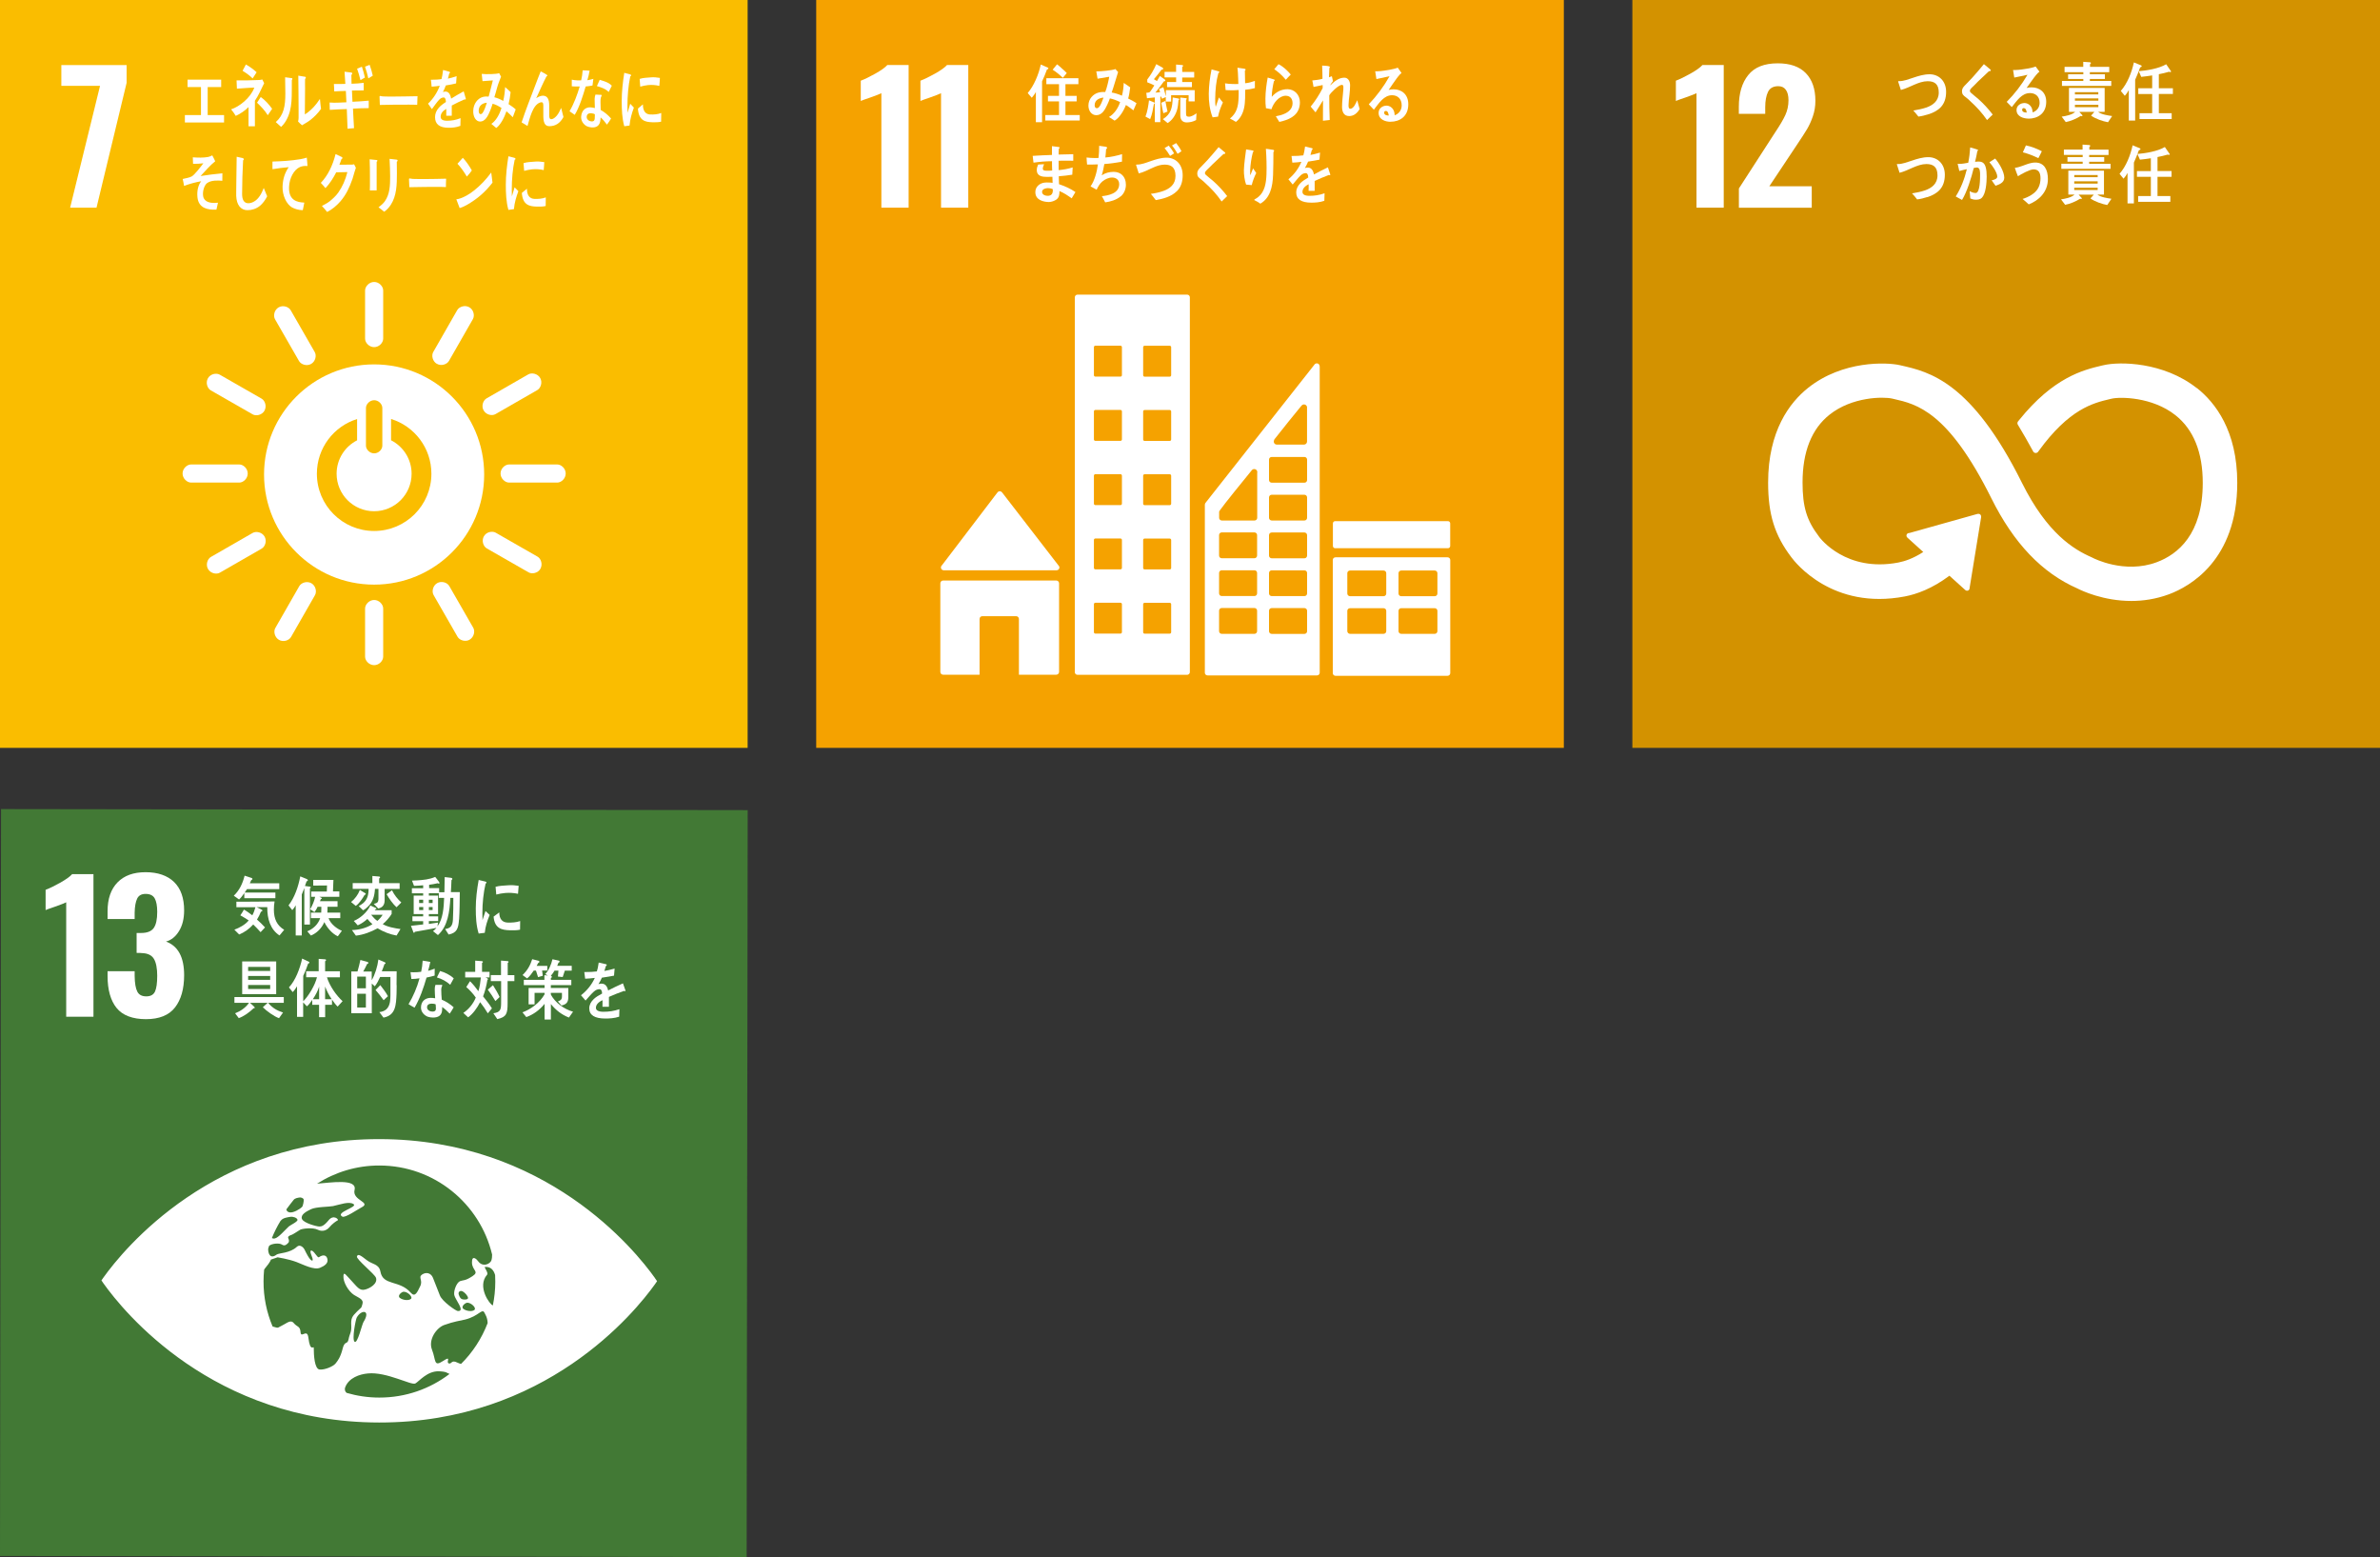 <?xml version="1.0" encoding="UTF-8"?>
<svg id="_レイヤー_2" data-name="レイヤー 2" xmlns="http://www.w3.org/2000/svg" viewBox="0 0 411.29 268.98">
  <rect x="0" y="0" width="411.29" height="268.98" fill="#333333" stroke="none"/>
  <defs>
    <style>
      .cls-1 {
        fill: #fff;
      }

      .cls-2 {
        fill: #f5a200;
      }

      .cls-3 {
        fill: #427935;
      }

      .cls-4 {
        fill: #d39200;
      }

      .cls-5 {
        fill: #fabd00;
      }
    </style>
  </defs>
  <g id="_画像" data-name="画像">
    <g>
      <g>
        <rect class="cls-5" width="129.2" height="129.2"/>
        <path class="cls-1" d="m17.29,14.83h-6.69v-3.59h11.28v3.07l-5.2,21.56h-4.56l5.17-21.05Z"/>
        <g>
          <path class="cls-1" d="m64.65,62.95c-10.51,0-19.02,8.52-19.02,19.02s8.52,19.03,19.02,19.03,19.02-8.51,19.02-19.03-8.52-19.02-19.02-19.02m-1.41,7.52c0-.63.64-1.33,1.42-1.33s1.41.7,1.41,1.33v6.53c0,.63-.63,1.32-1.41,1.32s-1.42-.69-1.42-1.32v-6.53Zm1.41,21.26c-5.46,0-9.89-4.43-9.89-9.89,0-4.44,2.92-8.2,6.95-9.45v3.68c-2.1,1.07-3.54,3.25-3.54,5.77,0,3.58,2.9,6.48,6.48,6.48s6.48-2.9,6.48-6.48c0-2.53-1.45-4.71-3.55-5.78v-3.68c4.04,1.25,6.97,5.01,6.97,9.46,0,5.46-4.43,9.89-9.9,9.89"/>
          <path class="cls-1" d="m42.81,81.8c0-.86-.76-1.56-1.46-1.56h-8.33c-.7,0-1.47.7-1.47,1.56s.77,1.57,1.47,1.57h8.33c.7,0,1.46-.7,1.46-1.57"/>
          <path class="cls-1" d="m97.76,81.8c0-.86-.76-1.56-1.46-1.56h-8.33c-.7,0-1.47.7-1.47,1.56s.77,1.57,1.47,1.57h8.33c.7,0,1.46-.7,1.46-1.57"/>
          <path class="cls-1" d="m64.66,114.91c.86,0,1.56-.76,1.56-1.46v-8.33c0-.7-.7-1.47-1.56-1.47s-1.57.77-1.57,1.47v8.33c0,.7.7,1.46,1.57,1.46"/>
          <path class="cls-1" d="m93.39,98.25c.43-.75.11-1.73-.49-2.08l-7.23-4.14c-.61-.35-1.63-.13-2.05.62-.43.75-.11,1.74.5,2.09l7.23,4.14c.61.35,1.62.12,2.05-.63"/>
          <path class="cls-1" d="m48.21,110.54c.75.43,1.73.11,2.08-.49l4.14-7.23c.35-.61.13-1.63-.62-2.06-.75-.43-1.74-.11-2.09.5l-4.14,7.23c-.35.6-.12,1.62.63,2.05"/>
          <path class="cls-1" d="m81.16,110.5c.75-.43.97-1.44.63-2.04l-4.15-7.22c-.35-.61-1.34-.93-2.09-.5-.75.43-.97,1.45-.62,2.06l4.15,7.22c.35.6,1.34.92,2.09.49"/>
          <path class="cls-1" d="m35.96,98.31c.43.75,1.44.97,2.04.62l7.22-4.15c.61-.35.93-1.34.5-2.09-.43-.75-1.45-.97-2.06-.62l-7.22,4.15c-.6.35-.92,1.34-.49,2.09"/>
          <path class="cls-1" d="m64.66,59.97c.86,0,1.56-.76,1.56-1.46v-8.33c0-.7-.7-1.47-1.56-1.47s-1.57.77-1.57,1.47v8.33c0,.7.7,1.46,1.57,1.46"/>
          <path class="cls-1" d="m45.7,70.95c.43-.75.11-1.73-.49-2.08l-7.23-4.14c-.61-.35-1.63-.13-2.05.62-.43.75-.11,1.74.5,2.09l7.23,4.14c.6.35,1.62.12,2.05-.63"/>
          <path class="cls-1" d="m75.5,62.85c.75.43,1.73.11,2.08-.49l4.14-7.23c.35-.61.13-1.63-.62-2.05-.75-.43-1.74-.11-2.09.5l-4.14,7.23c-.35.61-.12,1.62.63,2.05"/>
          <path class="cls-1" d="m53.77,62.87c.75-.43.97-1.44.62-2.05l-4.15-7.22c-.35-.61-1.34-.93-2.09-.5-.75.43-.97,1.45-.62,2.06l4.15,7.22c.35.6,1.34.92,2.09.49"/>
          <path class="cls-1" d="m83.59,70.92c.43.75,1.44.97,2.04.62l7.22-4.15c.61-.35.93-1.34.5-2.09-.43-.75-1.45-.97-2.06-.62l-7.22,4.15c-.6.35-.92,1.34-.49,2.09"/>
        </g>
        <g>
          <path class="cls-1" d="m31.95,21.16v-1.28h2.78v-4.84h-2.32v-1.28h5.81v1.28h-2.33v4.84h2.83v1.28h-6.77Z"/>
          <path class="cls-1" d="m44.05,17.43v1.34c0,1.02,0,2.04,0,3.05h-1.1c0-1.11,0-2.21,0-3.32-.58.6-1.51,1.22-2.21,1.52-.24-.41-.52-.78-.8-1.13,1.38-.44,3.34-1.94,4.01-3.75-1,.01-2,.12-3.01.18-.02-.48-.04-.95-.06-1.43,1.29,0,2.59,0,3.88-.07.19,0,.37-.04.57-.09l.32.64c-.52,1.05-.98,2.13-1.61,3.05Zm-.39-3.88c-.54-.53-1.13-.94-1.74-1.32.19-.37.38-.72.57-1.09.64.35,1.26.81,1.86,1.34-.22.37-.45.72-.69,1.07Zm2.61,6.35c-.53-.86-1.19-1.52-1.85-2.16l.64-.98c.7.48,1.42,1.27,1.97,2.04l-.76,1.11Z"/>
          <path class="cls-1" d="m50.43,13.82c-.05,2.56.23,4.94-1.02,7.06-.24.41-.53.77-.84,1.04-.28-.25-.7-.64-.91-.83,1.37-1.21,1.65-2.75,1.65-4.93,0-.92-.02-1.89-.04-2.81l1.16.15c.05.01.1.04.1.13,0,.07-.05.15-.1.19Zm3.23,6.89c-.46.36-.97.63-1.46.93-.24-.21-.48-.4-.69-.65.05-.2.09-.4.09-.61v-1.53c0-1.91-.03-3.87-.05-5.78l1.21.2c.05.01.09.06.09.15,0,.1-.08.18-.13.21-.02.53,0,1.06,0,1.59,0,1.5-.02,3.05-.04,4.55.69-.41,1.47-1.14,2.01-1.85.18-.22.35-.49.52-.73.02-.02.04-.06.06-.06.04,0,.04.12.04.15.04.52.1,1.02.17,1.53-.54.75-1.16,1.38-1.82,1.9Z"/>
          <path class="cls-1" d="m61,18.77c.06,1.13.1,2.24.18,3.37-.37.04-.75.05-1.12.1-.04-1.14-.1-2.27-.13-3.4-.99.03-1.96.07-2.94.14,0-.42-.02-.84-.03-1.27.22.02.45.02.67.03.75.02,1.49-.05,2.23-.07-.03-.66-.05-1.3-.09-1.96-.67,0-1.33.05-2.01.08,0-.42-.04-.86-.06-1.28.65.02,1.32,0,1.98-.02-.04-.7-.09-1.4-.14-2.1l1.19.14c.07.01.15.07.14.18,0,.1-.07.19-.15.22,0,.52.03,1.02.03,1.54.71-.02,1.41-.07,2.1-.16,0,.45,0,.88,0,1.31-.68,0-1.36,0-2.03.02.03.64.05,1.29.09,1.94.93-.04,1.88-.1,2.81-.19,0,.44,0,.87,0,1.29-.91-.01-1.82.05-2.73.09Zm1.29-4.93c-.15-.68-.36-1.32-.58-1.97l.83-.35c.21.6.37,1.24.52,1.88l-.77.44Zm1.36-.3c-.16-.69-.34-1.38-.57-2.02l.8-.32c.22.63.4,1.21.54,1.87l-.76.47Z"/>
          <path class="cls-1" d="m72.1,18.11c-.53-.03-.95-.03-1.38-.03-.49-.01-3.89,0-5.08.05-.02-.46-.04-1.04-.05-1.38-.01-.17.06-.18.12-.17.16.05.46.07.54.08.57.03,1.17.02,1.83.02,1.35,0,2.56-.04,4.07-.06-.03.45-.04,1.03-.05,1.49Z"/>
          <path class="cls-1" d="m80.42,17.22s-.08-.02-.12-.06c-.58.24-1.7.77-2.23,1.07v1.76h-.95c0-.17,0-.34,0-.54v-.64c-.65.37-.97.83-.97,1.36,0,.46.37.69,1.1.69.79,0,1.52-.12,2.34-.45l-.03,1.33c-.71.29-1.49.33-2.02.33-1.58,0-2.36-.61-2.36-1.83,0-.59.22-1.14.66-1.64.27-.31.68-.64,1.22-.98-.02-.52-.15-.78-.38-.78-.3,0-.57.14-.83.43-.16.18-.37.42-.62.77-.3.4-.48.67-.59.81-.15-.21-.37-.51-.67-.94.9-.86,1.57-1.89,2.03-3.09-.42.07-.9.11-1.41.15-.03-.43-.08-.83-.13-1.19.75,0,1.37-.03,1.84-.12.09-.33.18-.85.27-1.57l1.09.3c.06.02.1.07.1.14,0,.07-.04.13-.13.17-.04.2-.11.49-.22.88.37-.06.92-.23,1.5-.42l-.09,1.25c-.44.12-1.04.23-1.78.35-.11.34-.3.76-.5,1.14.19-.07.35-.08.46-.08.49,0,.81.4.96,1.22.64-.41,1.38-.83,2.17-1.26l.37,1.28c0,.09-.03.14-.1.14Z"/>
          <path class="cls-1" d="m88.61,20.25c-.36-.36-.72-.73-1.09-1.03-.35,1.06-1.03,2.38-1.77,2.89l-.84-.71c.79-.53,1.4-1.59,1.75-2.75-.49-.32-.99-.59-1.53-.73-.13.4-.26.81-.42,1.19-.38.95-.89,1.91-1.76,1.89-.72-.02-1.2-.84-1.17-1.84.03-1.28.8-2.16,1.63-2.4.35-.1.7-.1,1.04-.08.2-.8.52-1.93.72-2.79l-1.79.13-.13-1.25h.09c.6.07,2.41.06,2.93-.13.09.21.21.41.32.6-.27.7-.49,1.2-.69,1.92-.16.55-.29,1.1-.47,1.64.54.14,1.04.34,1.53.64.19-.76.29-1.59.33-2.4.32.29.64.56.95.87-.08.71-.18,1.41-.35,2.08.41.27.84.55,1.23.91-.16.44-.33.9-.5,1.34Zm-5.88-1.11c0,.3.08.57.31.57.15,0,.26-.06.36-.21.28-.35.58-1.26.73-1.75-.6.04-1.38.37-1.41,1.38Z"/>
          <path class="cls-1" d="m94.95,21.8c-1.15,0-1.06-1.35-1.06-2.41v-1.05c0-.31,0-.68-.31-.68-.08,0-.15.02-.23.04-1.29.43-1.78,2.66-2.19,4.06-.34-.21-.68-.42-1.02-.62.35-1.09.75-2.16,1.15-3.23.45-1.2.9-2.4,1.37-3.59.26-.66.5-1.34.78-1.99.32.16.79.4,1.08.61.03.02.06.06.06.11,0,.09-.08.15-.15.15-.58,1.12-1.09,2.3-1.62,3.45-.05.11-.1.21-.15.31.35-.22.75-.42,1.15-.43.84,0,1.1.71,1.1,1.67,0,.58,0,1.14,0,1.71,0,.29.04.68.33.68.38,0,.69-.29.97-.6.35-.41.51-.83.76-1.35.14.53.28,1.05.4,1.58-.58,1.07-1.38,1.57-2.4,1.58Z"/>
          <path class="cls-1" d="m102.41,14.77c-.42.08-.78.14-1.2.17-.45,1.52-1.04,3.5-1.89,4.9-.3-.19-.6-.4-.9-.62.77-1.29,1.34-2.88,1.76-4.28-.42.02-.95,0-1.37-.03,0-.38,0-.76,0-1.15.15.04.3.06.45.08.38.05.78.07,1.17.05.15-.64.21-1.11.26-1.74.46,0,.87.04,1.2.06-.05.38-.25,1.21-.39,1.65.35-.04.7-.15,1.04-.24-.05.38-.1.76-.15,1.15Zm2.48,6.76c-.34-.44-.69-.9-1.1-1.25,0,.13-.01.25-.02.37-.09,1.15-.78,1.42-1.56,1.36-.28-.02-.55-.09-.82-.21-.51-.27-1.02-.89-.96-1.67.09-1.13.84-1.65,1.66-1.58.24.02.48.06.71.12.01-.53-.06-1.05-.04-1.57.01-.27.05-.51.14-.76.26.01.52.02.78.04.05,0,.31-.03.3.1,0,.02,0,.04-.01.04-.11.2-.18.44-.19.68-.03.6.03,1.21.03,1.8.61.33,1.31.9,1.79,1.48-.23.37-.46.73-.72,1.06Zm-2.1-1.79c-.18-.12-.4-.15-.61-.17-.33-.03-.75.05-.79.58-.04.52.45.79.79.82.32.03.56-.04.6-.52.02-.24.02-.47.02-.71Zm2.4-3.85c-.59-.59-1.32-.8-2.04-1.02l.49-1.08c.72.24,1.5.4,2.09,1.02l-.54,1.08Z"/>
          <path class="cls-1" d="m44.92,35.56c-.64.52-1.41.75-2.16.75-1.15,0-1.88-.9-1.94-2.48-.01-.21,0-.42,0-.63,0-.6,0-1.2.02-1.81.03-1.43.04-2.88.06-4.31.25.05.51.1.77.17.1.02.22.03.32.08.06.03.14.08.14.18,0,.09-.06.16-.12.19-.1,1.93-.17,3.89-.17,5.82,0,.99.33,1.59,1.08,1.59.35,0,.71-.12,1.03-.32.75-.43,1.27-1.37,1.63-2.32l.59,1.44c-.29.61-.79,1.28-1.25,1.65Z"/>
          <path class="cls-1" d="m53.02,28.69s-.07-.01-.1-.02c-.36-.01-.74.03-1.1.19-1.03.46-1.81,1.9-1.87,3.46-.08,2.3,1.39,2.63,2.64,2.68-.08.43-.16.87-.26,1.3-.05,0-.11,0-.17,0-.55-.02-1.19-.19-1.7-.47-.95-.54-1.68-2.08-1.63-3.6.05-1.34.39-2.36,1.06-3.35-.93.08-1.87.19-2.8.35,0-.44-.02-.88,0-1.32,1.61-.05,3.21-.14,4.81-.41.38-.07.75-.15,1.12-.27.02.17.12,1.27.11,1.36,0,.09-.06.11-.11.11Z"/>
          <path class="cls-1" d="m61.31,29.56c-.13.44-.25.9-.39,1.33-.55,1.56-1.12,2.76-2.08,3.88-.69.79-1.47,1.43-2.31,1.85-.29-.36-.59-.72-.9-1.05.46-.24.92-.47,1.35-.8.52-.43,1.04-.89,1.47-1.49.72-1.02,1.24-2.18,1.58-3.55l-1.93.04c-.51,1.01-1.14,1.98-1.86,2.73-.26-.31-.52-.63-.8-.91,1.2-1.23,2.06-3.01,2.55-4.97l1.09.51c.05.02.1.09.1.17,0,.11-.1.16-.16.16-.12.33-.23.68-.37.99.7,0,1.39-.01,2.09-.01.14,0,.3-.01.45-.06.1.21.22.39.31.61-.06.19-.13.39-.19.58Z"/>
          <path class="cls-1" d="m65.09,27.95v.47c0,1.48,0,2.98,0,4.47h-1.18c0-.28.02-.56.02-.82v-1.64c0-.98-.01-1.95-.05-2.91l1.25.13s.09.04.09.1c0,.1-.08.17-.14.21Zm3.48.01c0,.67.02,1.34.02,2.01,0,1.95-.04,3.84-1.06,5.42-.32.48-.69.89-1.15,1.19-.3-.25-.64-.55-.97-.76.37-.28.81-.64,1.1-1.06.86-1.23.91-2.7.91-4.27,0-1.02-.05-2.04-.1-3.05l1.24.14c.07.01.15.06.15.15s-.07.18-.13.22Z"/>
          <path class="cls-1" d="m77.06,32.32c-.53-.03-.94-.03-1.37-.03-.49,0-3.78,0-4.95.05-.02-.44-.05-1.01-.06-1.34,0-.17.07-.18.12-.17.16.04.45.07.54.08.57.03,1.67.02,2.31.02,1.34,0,1.95-.03,3.45-.06-.03.44-.04,1.01-.04,1.45Z"/>
          <path class="cls-1" d="m80.86,35.3c-.46.27-.93.5-1.43.64-.05-.14-.56-1.48-.56-1.48,0-.05.04-.05.06-.05.11,0,.24-.02.35-.06.9-.24,1.78-.77,2.59-1.4,1.09-.85,2.12-1.92,3.02-3.15.07.58.15,1.17.22,1.75-1.26,1.65-2.69,2.84-4.26,3.75Zm-.19-4.8c-.49-.82-1.01-1.57-1.62-2.21.32-.33.62-.69.93-1.03.58.62,1.1,1.36,1.56,2.18-.26.4-.56.74-.87,1.07Z"/>
          <path class="cls-1" d="m88.8,36.13c-.31.04-.62.08-.94.13-.39-1.38-.45-2.89-.45-4.36,0-1.64.19-3.29.45-4.9l.75.19c.11.04.26.05.37.11.05.02.1.06.1.15s-.08.15-.14.15c-.35,1.61-.5,3.42-.5,5.09,0,.42.02.82.02,1.24.16-.52.3-1.05.47-1.57.22.22.43.45.65.67-.38,1.03-.66,1.95-.77,3.11Zm5.5-.54c-.48.12-1.1.11-1.58.1-1.24-.04-2.39-.27-2.54-2.36.29-.24.58-.5.88-.73,0,1.19.5,1.73,1.31,1.76.64.02,1.34-.02,1.95-.26,0,.5-.01,1-.02,1.51Zm-.32-6.2c-.67-.16-1.33-.2-2.01-.14-.47.04-.93.15-1.39.27-.04-.41-.06-.93-.11-1.34.65-.2,1.3-.2,1.96-.26.55-.05,1.09,0,1.63.09-.03.46-.05.92-.1,1.38Z"/>
          <path class="cls-1" d="m108.8,21.69c-.3.04-.61.08-.92.12-.38-1.38-.44-2.88-.44-4.34,0-1.64.19-3.29.44-4.89l.73.19c.11.04.25.05.36.11.05.02.09.06.09.15s-.08.15-.14.15c-.34,1.6-.49,3.41-.49,5.07,0,.42.02.82.02,1.24.15-.52.3-1.05.46-1.57.21.22.42.45.63.67-.37,1.03-.64,1.95-.75,3.1Zm5.45-.67c-.47.12-1.07.11-1.54.1-1.2-.04-2.33-.26-2.47-2.36.28-.24.57-.5.86-.73,0,1.19.49,1.72,1.27,1.75.62.02,1.3-.02,1.9-.26,0,.5-.01,1-.02,1.5Zm-.31-6.18c-.65-.16-1.29-.2-1.95-.14-.45.04-.9.15-1.35.27-.04-.41-.06-.93-.1-1.34.63-.2,1.27-.2,1.91-.26.53-.05,1.06,0,1.59.09-.03.45-.05.92-.1,1.38Z"/>
          <path class="cls-1" d="m35.82,31.6c-.51.38-.86,1.43-.71,2.31.18,1.04,1.34,1.16,1.96,1.15.19,0,.4-.02.6-.04-.09.41-.19.8-.27,1.2h-.18c-1.19.03-2.91-.17-3.1-2.15-.12-1.22.19-2.18.65-2.76-1,.18-1.99.44-2.96.81-.06-.4-.15-.8-.24-1.2.51-.14,1.07-.18,1.56-.44.5-.27,1.6-1.72,2.01-2.27-.6.07-1.2.11-1.78.09,0-.37-.01-.75-.04-1.12.88.06,1.81.1,2.69-.07.24-.05.45-.16.67-.27.18.33.36.68.51,1.02-.87.69-1.74,1.7-2.53,2.55,1.25-.2,2.51-.35,3.77-.47,0,.43,0,.86-.01,1.29-.74-.07-1.93-.11-2.59.38Z"/>
        </g>
      </g>
      <g>
        <rect class="cls-2" x="141.05" width="129.2" height="129.2"/>
        <g>
          <path class="cls-1" d="m152.31,16.1c-.22.12-.87.38-1.95.76-.85.28-1.39.48-1.61.58v-3.5c.69-.26,1.53-.67,2.51-1.22.98-.55,1.68-1.04,2.08-1.49h3.68v24.64h-4.71v-19.77Z"/>
          <path class="cls-1" d="m162.62,16.1c-.22.12-.87.38-1.95.76-.85.28-1.39.48-1.61.58v-3.5c.69-.26,1.53-.67,2.51-1.22.98-.55,1.68-1.04,2.08-1.49h3.68v24.64h-4.71v-19.77Z"/>
        </g>
        <g>
          <g>
            <path class="cls-1" d="m163.08,98.52h19.52c.26,0,.48-.22.48-.48,0-.12-.05-.23-.13-.32l-.03-.03-9.71-12.57-.09-.1c-.09-.1-.21-.16-.35-.16-.12,0-.23.05-.31.12l-.06.07-.09.1-9.48,12.44-.15.18c-.05.08-.08.17-.08.27,0,.26.21.48.48.48Z"/>
            <path class="cls-1" d="m182.54,100.29h-19.56c-.26,0-.48.21-.48.48v15.31c0,.26.21.48.48.48h6.3v-9.63c0-.27.21-.48.48-.48h5.84c.26,0,.48.21.48.48v9.63h6.46c.26,0,.48-.22.48-.48v-15.31c0-.26-.21-.48-.48-.48Z"/>
          </g>
          <path class="cls-1" d="m250.15,96.28h-19.36c-.26,0-.47.2-.47.46v19.55c0,.25.21.46.47.46h19.36c.26,0,.47-.21.47-.46v-19.55c0-.26-.21-.46-.47-.46m-10.59,12.76c0,.26-.21.46-.47.46h-5.78c-.26,0-.48-.21-.48-.46v-3.51c0-.26.21-.46.48-.46h5.78c.26,0,.47.2.47.46v3.51Zm0-6.5c0,.26-.21.46-.47.46h-5.78c-.26,0-.48-.21-.48-.46v-3.52c0-.25.21-.46.48-.46h5.78c.26,0,.47.21.47.46v3.52Zm8.84,6.5c0,.26-.21.46-.47.46h-5.78c-.26,0-.47-.21-.47-.46v-3.51c0-.26.21-.46.47-.46h5.78c.26,0,.47.2.47.46v3.51Zm0-6.5c0,.26-.21.46-.47.46h-5.78c-.26,0-.47-.21-.47-.46v-3.52c0-.25.21-.46.47-.46h5.78c.26,0,.47.21.47.46v3.52Z"/>
          <path class="cls-1" d="m205.15,50.9h-18.95c-.25,0-.46.21-.46.46v64.76c0,.26.21.46.46.46h18.95c.25,0,.47-.21.47-.46V51.36c0-.26-.21-.46-.47-.46m-11.27,58.31c0,.14-.11.25-.25.25h-4.34c-.14,0-.25-.11-.25-.25v-4.83c0-.14.11-.25.25-.25h4.34c.14,0,.25.11.25.25v4.83Zm0-11.1c0,.14-.11.25-.25.25h-4.34c-.14,0-.25-.11-.25-.25v-4.83c0-.14.11-.25.25-.25h4.34c.14,0,.25.11.25.25v4.83Zm0-11.1c0,.14-.11.25-.25.25h-4.34c-.14,0-.25-.11-.25-.25v-4.84c0-.14.11-.25.25-.25h4.34c.14,0,.25.11.25.25v4.84Zm0-11.1c0,.14-.11.25-.25.25h-4.34c-.14,0-.25-.11-.25-.25v-4.84c0-.14.11-.25.25-.25h4.34c.14,0,.25.11.25.25v4.84Zm0-11.1c0,.14-.11.25-.25.25h-4.34c-.14,0-.25-.11-.25-.25v-4.84c0-.14.11-.25.25-.25h4.34c.14,0,.25.11.25.25v4.84Zm8.51,44.41c0,.14-.11.25-.25.25h-4.34c-.14,0-.25-.11-.25-.25v-4.83c0-.14.11-.25.25-.25h4.34c.14,0,.25.11.25.25v4.83Zm0-11.1c0,.14-.11.25-.25.25h-4.34c-.14,0-.25-.11-.25-.25v-4.83c0-.14.11-.25.25-.25h4.34c.14,0,.25.11.25.25v4.83Zm0-11.1c0,.14-.11.25-.25.25h-4.34c-.14,0-.25-.11-.25-.25v-4.84c0-.14.11-.25.25-.25h4.34c.14,0,.25.11.25.25v4.84Zm0-11.1c0,.14-.11.25-.25.25h-4.34c-.14,0-.25-.11-.25-.25v-4.84c0-.14.11-.25.25-.25h4.34c.14,0,.25.11.25.25v4.84Zm0-11.1c0,.14-.11.25-.25.25h-4.34c-.14,0-.25-.11-.25-.25v-4.84c0-.14.11-.25.25-.25h4.34c.14,0,.25.11.25.25v4.84Z"/>
          <path class="cls-1" d="m230.73,90.03h19.49c.21,0,.39.17.39.39v3.9c0,.21-.17.39-.39.39h-19.49c-.21,0-.39-.17-.39-.39v-3.9c0-.22.18-.39.39-.39Z"/>
          <path class="cls-1" d="m228.03,63.13c-.06-.21-.25-.36-.48-.36-.1,0-.19.04-.27.09-.01,0-.02.01-.04.02l-.16.2-18.62,23.62-.09.12c-.1.09-.16.22-.16.37v29.03c0,.26.21.46.46.46h18.93c.26,0,.46-.21.46-.46v-52.9c0-.07-.02-.14-.04-.19Zm-7.84,12.83l.13-.17c1.27-1.64,3.42-4.28,4.47-5.56l.14-.16c.1-.12.25-.2.42-.2.26,0,.47.19.52.43v5.98c0,.29-.23.52-.51.53,0,0-.02,0-.02,0s-.01,0-.02,0h-4.65s-.02,0-.02,0-.01,0-.02,0c-.29-.01-.51-.24-.51-.53,0-.12.04-.23.1-.32Zm-2.95,33.08c0,.26-.21.46-.46.46h-5.65c-.26,0-.46-.21-.46-.46v-3.54c0-.26.21-.46.46-.46h5.65c.26,0,.46.21.46.46v3.54Zm0-6.53c0,.26-.21.46-.46.46h-5.65c-.26,0-.46-.21-.46-.46v-3.53c0-.26.21-.46.46-.46h5.65c.26,0,.46.2.46.46v3.53Zm0-6.53c0,.25-.21.46-.46.46h-5.65c-.26,0-.46-.21-.46-.46v-3.54c0-.26.21-.46.46-.46h5.65c.26,0,.46.21.46.46v3.54Zm.02-14.31v7.79c0,.26-.21.46-.46.46h-5.65c-.26,0-.47-.21-.47-.46v-.98c0-.06.01-.12.04-.17,0-.02.01-.03.03-.05.01-.02.03-.04.04-.06.01-.02.04-.05.05-.08.72-1.03,3.98-5.05,5.35-6.72l.14-.17c.1-.12.25-.2.42-.2.26,0,.47.19.52.43v.21Zm8.62,27.38c0,.26-.21.46-.46.46h-5.65c-.26,0-.47-.21-.47-.46v-3.54c0-.26.21-.46.47-.46h5.65c.25,0,.46.21.46.46v3.54Zm0-6.53c0,.26-.21.46-.46.46h-5.65c-.26,0-.47-.21-.47-.46v-3.53c0-.26.21-.46.47-.46h5.65c.25,0,.46.2.46.46v3.53Zm0-6.53c0,.25-.21.46-.46.46h-5.65c-.26,0-.47-.21-.47-.46v-3.54c0-.26.21-.46.47-.46h5.65c.25,0,.46.21.46.46v3.54Zm0-6.53c0,.26-.21.46-.46.46h-5.65c-.26,0-.47-.21-.47-.46v-3.53c0-.26.21-.46.47-.46h5.65c.25,0,.46.21.46.46v3.53Zm0-6.53c0,.26-.21.46-.46.46h-5.65c-.26,0-.47-.21-.47-.46v-3.53c0-.26.21-.46.47-.46h5.65c.25,0,.46.21.46.46v3.53Z"/>
        </g>
        <g>
          <path class="cls-1" d="m180.93,12c-.25.71-.54,1.38-.85,2.06v7.05h-1.07v-5.23c-.18.37-.45.71-.71,1.01l-.7-.82c1.07-1.22,1.9-3.24,2.26-4.92l1.22.53s.1.07.1.13c0,.12-.17.18-.25.19Zm-.29,8.82v-.95h2.37v-2.35h-1.91v-.96h1.91v-2.02h-2.19v-1.03h5.54v1.03h-2.24v2.02h1.94v.96h-1.94v2.35h2.47v.95h-5.96Zm3.03-7.37c-.54-.53-1.13-1.01-1.76-1.41l.76-.93c.31.23.62.51.91.78.27.23.53.47.77.73l-.68.83Z"/>
          <path class="cls-1" d="m195.86,19.06c-.42-.32-.84-.66-1.29-.92-.37.99-1.12,2.22-1.95,2.7l-.98-.63c.9-.51,1.57-1.5,1.93-2.57-.57-.29-1.17-.52-1.77-.64-.13.38-.29.75-.46,1.11-.41.89-.92,1.79-1.89,1.79-.8,0-1.36-.74-1.36-1.66,0-1.17.84-2.01,1.75-2.25.38-.1.78-.11,1.16-.1.27-.66.56-1.89.69-2.63l-2.02.34-.22-1.27h.11c.66,0,2.64-.16,3.2-.4.14.18.3.34.46.51-.2.67-.42,1.34-.62,2.02-.16.51-.31,1.02-.49,1.52.61.11,1.2.29,1.77.55.2-.71.28-1.47.31-2.21.38.26.76.5,1.12.77-.08.65-.17,1.31-.35,1.93.48.24.98.49,1.44.81-.17.41-.35.83-.54,1.24Zm-6.69-.89c0,.28.1.52.36.52.17,0,.29-.07.4-.2.3-.33.61-1.17.77-1.63-.66.06-1.53.38-1.53,1.31Z"/>
          <path class="cls-1" d="m199.4,17.99c-.15.87-.3,1.79-.64,2.59l-.81-.44c.32-.78.51-1.94.61-2.81l.92.38s.06.06.06.11c0,.09-.06.14-.13.16Zm6.01-.47v-1.07h-3.03v1.1h-.92v-.78l-.67.29c-.03-.12-.07-.25-.1-.37l-.17.03v4.38h-.95v-4.27c-.45.03-.91.08-1.36.14l-.12-.94c.15,0,.31-.02.46-.06.12-.03.16-.08.25-.19.25-.33.46-.69.68-1.03-.4-.19-.8-.39-1.22-.53v-.49c.6-.76,1.16-1.71,1.56-2.65l.99.55c.07.04.2.1.2.22,0,.19-.17.19-.28.18-.43.56-.85,1.12-1.32,1.65.17.11.36.2.53.32.17-.28.34-.58.5-.87l.86.61s.09.08.09.16c0,.15-.15.14-.24.14-.5.66-.96,1.33-1.48,1.95.27-.01.54-.02.81-.06-.07-.19-.1-.38-.18-.56l.74-.3c.16.51.29,1.04.44,1.56v-1.06h4.98v1.94h-1.03Zm-4.37,2.05c-.14-.6-.26-1.21-.36-1.82l.71-.31c.11.61.23,1.23.37,1.83l-.72.29Zm2.62-2.27c-.05.61-.1,1.23-.29,1.81-.3.91-.85,1.7-1.59,2.15l-.82-.68c1.41-.88,1.64-1.95,1.7-3.74l.99.18c.06.01.13.04.13.13,0,.07-.06.12-.11.14Zm.64-3.92v.79h1.68v.88h-4.3v-.88h1.57v-.8h-2v-.95h1.99v-1.27l1.06.09c.06,0,.15.04.15.13s-.08.15-.15.18v.88h2.07v.96h-2.08Zm2.4,7.36c-.47.27-1.09.41-1.61.41-.68,0-1.12-.38-1.12-1.23v-3.07l.97.11c.06.01.15.03.15.12,0,.08-.07.13-.13.16v2.25c0,.53.06.67.53.67.39,0,.96-.34,1.28-.6l-.07,1.19Z"/>
          <path class="cls-1" d="m210.5,20.15c-.31.05-.64.09-.95.12-.49-1.25-.68-2.72-.66-4.09.02-1.42.2-2.82.48-4.19.28.07.58.15.86.23.12.03.25.06.37.11.06.02.12.04.11.12,0,.09-.09.15-.16.17-.4,1.44-.53,2.93-.55,4.44,0,.44-.01.94.09,1.39.19-.53.38-1.08.56-1.62.21.3.44.6.68.87-.36.77-.68,1.61-.84,2.46Zm4.68-4.65c0,.48,0,.97-.01,1.45-.02.6-.06,1.2-.2,1.79-.21.93-.67,1.78-1.39,2.32-.34-.2-.68-.42-1.03-.58,1.17-.95,1.44-2.08,1.49-3.61.02-.44.02-.88.01-1.32-.57.04-1.14.07-1.71.04-.18,0-.36-.02-.54-.03-.04-.39-.06-.78-.1-1.16.4.06.82.1,1.23.11.36.01.71.02,1.07,0,0-.61-.05-1.21-.07-1.82-.02-.32-.04-.66-.09-.99.3.05.6.09.91.13.12.01.26.02.38.07.07.01.13.05.13.13,0,.07-.07.14-.13.16,0,.73.04,1.46.04,2.19.57-.03,1.14-.22,1.69-.4.01.41-.02.83,0,1.24-.54.15-1.12.24-1.67.29Z"/>
          <path class="cls-1" d="m221.66,20.92c-.19.06-.38.1-.58.14-.09-.17-.59-.95-.59-.95,0-.03.04-.04.06-.04.49-.09.94-.2,1.41-.41.69-.3,1.39-.84,1.41-1.79.01-.85-.45-1.32-1.17-1.33-1.11-.01-2.12,1.18-2.48,2.33-.31-.06-.63-.13-.95-.18-.07-.57-.1-1.12-.09-1.69.02-1.21.17-2.42.39-3.6l1.1.33c.06.01.11.06.11.13,0,.09-.09.16-.14.18-.2.88-.35,1.79-.37,2.69.76-.87,1.69-1.33,2.76-1.32,1.13.02,2.12.91,2.11,2.3-.03,2.02-1.49,2.79-2.95,3.2Zm.54-7.14c-.59-.72-1.26-1.32-1.99-1.82.25-.28.48-.58.73-.87.74.35,1.58,1.12,2.12,1.79-.3.29-.58.6-.86.9Z"/>
          <path class="cls-1" d="m233.15,20.05c-.85,0-1.23-.64-1.23-1.59s.15-1.96.22-2.95c.01-.14.01-.3.01-.44,0-.21-.03-.41-.26-.41-.55,0-1.87,1.27-2.18,1.81,0,1.41.02,2.85.08,4.26l-1.17.13c0-1.16.01-2.35.01-3.52-.42.71-.86,1.38-1.29,2.07-.29-.31-.55-.66-.84-1,.79-.96,1.48-2.04,2.07-3.19v-.53c-.53.1-1.04.24-1.58.33-.06-.38-.12-.75-.21-1.12.59-.07,1.19-.11,1.76-.29,0-.76-.03-1.53-.06-2.28.26,0,.99.05,1.21.13.07.02.12.06.12.16,0,.05-.03.11-.08.12-.03.54-.06,1.07-.07,1.61.17-.05.33-.12.5-.18.07.29.12.58.19.85-.17.21-.32.44-.48.68l.02.03c.72-.68,1.46-1.31,2.43-1.31.64,0,.99.6.99,1.3,0,.55-.05,1.11-.11,1.67-.07.59-.15,1.17-.16,1.77v.03c0,.24.02.6.29.6.59,0,.98-.95,1.21-1.48.14.51.29,1.02.42,1.53-.43.74-1.04,1.21-1.81,1.21Z"/>
          <path class="cls-1" d="m240.3,21.04c-.79,0-2.06-.33-2.06-1.54,0-.85.76-1.25,1.37-1.25.56,0,1.11.39,1.31,1.03.06.21.09.41.09.63.66-.21,1.22-.83,1.22-1.7,0-1.18-.75-1.76-1.66-1.76-1.43,0-2.26,1.37-3.15,2.5-.29-.31-.59-.62-.88-.93,1.37-1.43,2.58-3.06,3.59-4.85-.76.18-1.52.33-2.27.49l-.21-1.35c.1.01.2.01.3.01.43,0,.84-.06,1.26-.12.58-.08,1.17-.17,1.74-.32.2-.04.4-.12.6-.19.22.31.44.61.65.92-.09.08-.2.16-.28.25-.22.23-.43.52-.62.77-.46.62-.88,1.27-1.32,1.9.28-.08.58-.1.87-.1,1.32,0,2.52.83,2.52,2.58,0,2.14-1.51,3.02-3.07,3.02Zm-.81-1.87c-.18,0-.29.08-.29.31,0,.43.54.48.79.48-.05-.33-.14-.79-.49-.79Z"/>
          <path class="cls-1" d="m185.24,34.29c-.68-.49-1.38-.96-2.15-1.28,0,.6-.06,1.11-.53,1.46-.34.25-.9.43-1.3.43-.94-.01-2.37-.34-2.34-1.74.01-.97.83-1.52,1.57-1.61.25-.04.5-.02.75-.02.23,0,.44.03.66.06,0-.35-.02-.71-.03-1.05-.31.02-.64.02-.96.02-.73-.01-1.76-.08-1.74-1.22,0-.33.11-.64.24-.92l1.02-.05c-.08.21-.22.53-.22.76,0,.35.39.36.6.36.34,0,.69.02,1.02-.03-.03-.53-.03-1.07-.03-1.61-1.07,0-2.14.1-3.2.25-.06-.39-.1-.78-.14-1.17,1.11-.07,2.22-.13,3.33-.16,0-.34,0-.69,0-1.04v-.48c.27.04.54.06.8.1.13.02.28.03.42.06.05.01.1.04.1.11,0,.09-.07.14-.13.16-.03.34-.03.68-.04,1.02.85-.03,1.69-.05,2.53-.06v1.13c-.85-.01-1.69-.03-2.53,0,0,.55,0,1.07.01,1.62.82-.08,1.62-.21,2.42-.47l-.07,1.26c-.78.12-1.55.22-2.33.27,0,.45.02.92.04,1.37.98.33,1.96.75,2.84,1.36-.21.36-.43.72-.65,1.08Zm-3.31-1.61c-.27-.13-.56-.18-.84-.18-.34,0-1,.13-1.01.65,0,.52.62.68.96.68.53,0,.89-.24.9-.91,0-.08,0-.17,0-.24Z"/>
          <path class="cls-1" d="m193.69,33.9c-.78.65-1.77.93-2.7,1.06-.2-.35-.36-.73-.58-1.07,1.06-.1,3-.44,3-2.08,0-.82-.63-1.14-1.24-1.14-.56,0-1.22.3-1.67.68-.42.34-.75.9-.99,1.42l-1.05-.57c.69-.96,1.12-2.57,1.27-3.8-.37.02-.73.03-1.1.03h-.77c-.03-.41-.08-.81-.09-1.22.45.05.92.09,1.39.09.22,0,.45,0,.68-.01.08-.7.11-1.4.11-2.1.28.04.57.08.85.12.13.02.26.02.38.07.07.02.14.06.14.16s-.09.19-.17.22c-.04.49-.07.98-.13,1.45.98-.08,1.94-.3,2.89-.58l-.02,1.3c-1.02.19-2.03.34-3.05.41-.12.65-.24,1.33-.45,1.95.64-.43,1.33-.6,2.07-.6,1.19,0,2.11.78,2.11,2.24,0,.78-.34,1.53-.88,1.99Z"/>
          <path class="cls-1" d="m203.36,33.04c-.95.94-2.43,1.33-3.63,1.53-.29-.37-.55-.74-.85-1.08.73-.1,1.48-.25,2.19-.51,1.06-.39,2.07-1.09,2.07-2.59s-.76-1.95-1.87-1.95c-1.17,0-2.19.62-3.26,1.09-.4.18-.8.32-1.22.43-.05-.16-.46-1.42-.46-1.45,0-.11.12-.08.18-.08.77,0,1.58-.33,2.33-.59.91-.31,1.82-.6,2.77-.6,1.52,0,2.77,1.11,2.77,3.04,0,1.11-.29,2.05-1.01,2.76Zm-1.16-6.11c-.28-.48-.61-.93-.95-1.35l.72-.42c.34.42.66.85.92,1.34l-.68.43Zm1.3-.36c-.29-.51-.61-1.01-.97-1.44l.73-.41c.34.44.66.9.91,1.41l-.67.44Z"/>
          <path class="cls-1" d="m211.11,34.81c-.81-1.19-1.75-2.21-2.78-3.14-.26-.25-.53-.5-.8-.7-.16-.13-.33-.24-.46-.41-.13-.17-.17-.37-.17-.58,0-.41.17-.65.42-.92.44-.48.91-.92,1.34-1.4.65-.73,1.3-1.47,1.93-2.24.27.23.54.44.8.67.1.08.22.16.31.26.02.03.04.05.04.1,0,.15-.2.17-.3.15-.61.58-1.24,1.15-1.86,1.75-.26.25-.5.52-.76.76-.12.12-.26.23-.37.36-.1.11-.22.27-.22.43,0,.15.07.24.17.32.39.37.82.68,1.22,1.02.89.79,1.71,1.67,2.45,2.64-.32.3-.63.62-.96.93Z"/>
          <path class="cls-1" d="m216.31,31.98c-.32-.02-.65-.06-.97-.09-.26-.69-.4-1.76-.38-2.51.04-1.2.24-2.39.38-3.57.29.04.58.1.87.14.1.03.24.03.34.07.04.02.08.05.08.12,0,.08-.07.13-.12.16-.26,1.03-.43,2.09-.47,3.17,0,.22,0,.44,0,.67,0,.02,0,.08.03.08.03,0,.05-.09.06-.1.13-.35.27-.69.42-1.03l.54.8c-.33.66-.6,1.35-.78,2.1Zm3.75-5.71c0,1.3-.02,2.63-.06,3.94-.07,2.08-.52,4.02-2.21,4.98-.27-.24-.68-.43-.99-.6-.03-.01-.06-.01-.05-.06,0-.04.05-.08.08-.1.22-.12.44-.25.64-.42,1.09-.9,1.34-2.4,1.39-3.89.05-1.46,0-2.95-.1-4.41.29.01.59.08.87.12.15.03.32.03.46.08.05.02.09.05.09.13,0,.09-.06.16-.11.23Z"/>
          <path class="cls-1" d="m229.79,30.28s-.09-.02-.13-.06c-.64.23-1.88.76-2.47,1.04v1.71h-1.05c.01-.17.01-.33.01-.52v-.62c-.71.35-1.07.81-1.07,1.32,0,.45.41.68,1.22.68.88,0,1.69-.12,2.6-.44l-.04,1.3c-.78.28-1.65.32-2.24.32-1.75,0-2.62-.59-2.62-1.78,0-.57.25-1.11.73-1.6.3-.3.76-.62,1.35-.96-.02-.5-.16-.76-.42-.76-.33,0-.63.13-.92.42-.18.18-.41.41-.69.76-.33.39-.53.66-.66.79-.16-.2-.41-.5-.74-.91,1-.83,1.75-1.84,2.25-3.01-.47.07-1,.11-1.57.14-.04-.42-.09-.81-.14-1.15.84,0,1.52-.03,2.04-.11.11-.32.2-.83.3-1.53l1.2.29c.07.02.11.07.11.14s-.05.12-.14.17c-.05.19-.13.48-.24.86.41-.06,1.01-.22,1.66-.41l-.1,1.22c-.49.11-1.15.22-1.97.34-.13.34-.33.74-.55,1.11.21-.07.39-.08.51-.08.54,0,.9.39,1.06,1.19.71-.4,1.52-.81,2.41-1.23l.41,1.24c0,.09-.03.13-.11.13Z"/>
        </g>
      </g>
      <g>
        <rect class="cls-4" x="282.09" width="129.2" height="129.2"/>
        <g>
          <path class="cls-1" d="m293.17,16.1c-.22.12-.87.38-1.95.76-.85.28-1.39.48-1.61.58v-3.5c.69-.26,1.53-.67,2.51-1.22.98-.55,1.68-1.04,2.08-1.49h3.68v24.64h-4.71v-19.77Z"/>
          <path class="cls-1" d="m300.5,32.56l5.96-9.22.36-.55c.77-1.16,1.34-2.12,1.7-2.9.36-.78.55-1.64.55-2.57,0-.79-.15-1.39-.46-1.81-.3-.42-.74-.62-1.31-.62-.85,0-1.44.32-1.76.97-.32.65-.49,1.54-.49,2.68v1.13h-4.56v-1.22c0-2.31.54-4.14,1.63-5.49,1.08-1.35,2.78-2.02,5.09-2.02,2.13,0,3.75.56,4.85,1.69,1.1,1.13,1.66,2.72,1.66,4.79,0,.93-.14,1.81-.43,2.65-.28.83-.62,1.57-1,2.22-.39.65-.98,1.57-1.79,2.77l-4.74,7.12h7.33v3.71h-12.59v-3.32Z"/>
        </g>
        <path class="cls-1" d="m379.63,67.05c-5.73-4.53-13.33-4.62-16.11-3.96l-.32.07c-3.21.76-8.31,2.01-14.29,9.43-.03.04-.07.08-.1.13l-.08.09c-.06.08-.1.18-.1.29,0,.09.02.17.06.25l.14.23c.75,1.25,1.7,2.87,2.49,4.35,0,.02.02.03.02.05.09.16.26.28.46.28.14,0,.26-.06.35-.14.04-.05.08-.1.11-.15,5.3-7.33,9.47-8.34,12.29-9.01l.34-.08c1.46-.35,7.03-.33,11.04,2.84,3.13,2.47,4.73,6.41,4.73,11.7,0,8.88-4.32,12.35-7.94,13.7-5.61,2.1-10.99-.71-11.03-.73l-.24-.12c-3.08-1.34-7.68-4.12-12.02-12.83-8.74-17.55-16.05-19.2-20.88-20.3l-.26-.06c-2.2-.5-9.85-.85-15.86,3.95-3.14,2.51-6.88,7.38-6.88,16.35,0,5.47,1.12,9.08,4.01,12.88.63.87,7.1,9.18,19.62,6.78,2-.38,4.72-1.34,7.7-3.58l2.75,2.48c.18.16.47.15.63-.03.08-.08.11-.19.11-.3v-.04l1.99-12.22v-.14c0-.12-.05-.24-.15-.33-.08-.08-.19-.11-.29-.11h-.09s-.13.02-.13.02l-11.7,3.28-.21.03c-.09.02-.16.06-.22.13-.17.19-.15.47.03.63l.14.13,2.62,2.37c-1.69,1.1-3.17,1.6-4.3,1.82-9.05,1.73-13.52-4.2-13.69-4.43l-.06-.09c-2.1-2.76-2.81-5.11-2.81-9.3,0-5.31,1.56-9.25,4.65-11.71,3.91-3.12,9.31-3.14,10.84-2.79l.26.06c3.96.9,9.39,2.13,16.87,17.15,3.88,7.8,8.75,12.9,14.87,15.59.78.4,4.5,2.16,9.32,2.16,2.02,0,4.23-.31,6.5-1.15,3.55-1.32,11.81-5.85,11.81-19.27,0-8.97-3.8-13.85-6.98-16.37"/>
        <g>
          <path class="cls-1" d="m333.28,19.73c-.58.19-1.17.34-1.76.41-.29-.35-.57-.73-.88-1.05.76-.12,1.53-.27,2.27-.52,1.09-.39,2.13-1.1,2.13-2.59s-.77-1.95-1.92-1.95c-1.58,0-3.07,1.12-4.63,1.51-.05-.16-.47-1.4-.47-1.45,0-.11.14-.07.21-.07.76,0,1.63-.34,2.36-.58.94-.32,1.89-.61,2.87-.61,1.55,0,2.85,1.12,2.85,3.04,0,2.31-1.29,3.29-3.02,3.87Z"/>
          <path class="cls-1" d="m343.38,20.74c-.84-1.22-1.8-2.27-2.86-3.23-.26-.26-.54-.51-.82-.72-.17-.13-.34-.24-.47-.42-.13-.18-.18-.38-.18-.6,0-.42.18-.66.43-.94.46-.49.93-.94,1.38-1.44.66-.75,1.34-1.51,1.98-2.31.28.23.55.45.83.69.1.08.23.17.31.27.03.03.05.05.05.1,0,.15-.21.18-.31.15-.63.6-1.27,1.18-1.91,1.8-.26.25-.51.53-.78.79-.12.12-.26.23-.38.37-.11.11-.23.28-.23.44,0,.15.08.25.17.33.4.38.85.7,1.25,1.05.91.81,1.76,1.72,2.52,2.72-.33.31-.65.64-.98.95Z"/>
          <path class="cls-1" d="m350.54,20.49c-.78,0-2.06-.32-2.06-1.48,0-.82.76-1.21,1.37-1.21.56,0,1.11.38,1.31,1,.06.2.08.4.1.61.66-.2,1.21-.8,1.21-1.64,0-1.14-.75-1.69-1.66-1.69-1.43,0-2.26,1.32-3.15,2.42-.29-.3-.59-.6-.88-.9,1.36-1.37,2.58-2.95,3.59-4.68-.76.18-1.52.32-2.28.48l-.21-1.31c.1.01.2.01.3.01.43,0,.84-.06,1.26-.11.58-.08,1.17-.17,1.74-.31.2-.04.4-.12.6-.19.22.3.44.59.66.89-.1.08-.2.15-.28.24-.22.22-.43.5-.62.74-.46.6-.88,1.22-1.32,1.83.28-.08.58-.1.87-.1,1.32,0,2.52.8,2.52,2.49,0,2.06-1.51,2.92-3.08,2.92Zm-.8-1.81c-.18,0-.29.08-.29.3,0,.41.54.47.79.47-.05-.32-.14-.76-.49-.76Z"/>
          <path class="cls-1" d="m364.27,21.11c-.86-.14-2.18-.6-2.91-1.14l.58-.65h-2.62l.56.61c0,.09-.07.14-.12.14-.06,0-.12-.02-.17-.05-.71.46-1.79.92-2.6,1.07l-.71-.94c.7-.1,1.78-.3,2.33-.82h-1.07v-4.14h6.17v4.14h-1.13c.55.45,1.74.62,2.42.72l-.72,1.08Zm-7.94-6.27v-.86h3.69v-.34h-2.63v-.81h2.63v-.36h-3.24v-.92h3.23v-.87l1.17.08c.07,0,.15.04.15.13,0,.1-.08.17-.15.19v.47h3.32v.92h-3.35v.36h2.6v.81h-2.6v.34h3.7v.86h-8.52Zm6.28,1.09h-4.04v.38h4.04v-.38Zm.01,1.07h-4.05v.4h4.05v-.4Zm0,1.11h-4.05v.4h4.05v-.4Z"/>
          <path class="cls-1" d="m369.85,11.62c-.27.73-.55,1.46-.87,2.16v7.05h-1.1v-5.27c-.19.37-.42.7-.69.99l-.69-.84c1.14-1.31,1.87-3.15,2.26-4.93l1.26.52s.09.07.09.14c0,.12-.18.18-.25.19Zm3.22,4.62v3.32h2.22v1h-5.56v-1h2.19v-3.32h-2.4v-.99h2.4v-2.22c-.63.1-1.26.18-1.89.25l-.43-.98c1.42-.12,3.47-.45,4.74-1.2l.85,1.23c-.01.09-.1.13-.16.13-.05,0-.12-.03-.17-.07-.6.17-1.19.32-1.79.43v2.42h2.43v.99h-2.44Z"/>
          <path class="cls-1" d="m333.06,34.04c-.58.19-1.17.34-1.76.41-.29-.36-.57-.73-.88-1.05.76-.12,1.53-.26,2.27-.52,1.09-.39,2.13-1.1,2.13-2.59s-.77-1.95-1.92-1.95c-1.58,0-3.07,1.12-4.63,1.51-.05-.16-.47-1.4-.47-1.45,0-.11.14-.06.21-.06.76,0,1.63-.35,2.36-.58.94-.32,1.89-.61,2.87-.61,1.55,0,2.85,1.12,2.85,3.04,0,2.3-1.29,3.29-3.02,3.87Z"/>
          <path class="cls-1" d="m342.49,34.17c-.29.29-.7.33-1.07.33-.31,0-.63-.08-.93-.21-.04-.43-.06-.85-.11-1.27.33.19.67.32,1.04.32.77,0,.76-2.51.76-3.12,0-.46.01-1.28-.53-1.28-.19,0-.38.04-.57.09-.38,1.62-1.19,4.18-2.02,5.51-.37-.18-.72-.41-1.09-.6.88-1.36,1.53-3.07,1.92-4.71-.44.09-.87.19-1.3.31-.04-.15-.28-1.16-.28-1.21,0-.03.02-.04.05-.04.09,0,.16.02.25.02.5,0,1.02-.1,1.52-.19.18-.88.29-1.76.34-2.65.31.08.59.16.88.25.12.03.26.07.37.12.05.02.11.04.11.11,0,.08-.08.12-.12.14-.11.63-.24,1.26-.4,1.87.19-.02.38-.05.57-.05.64,0,1.04.21,1.26.94.15.5.18,1.15.18,1.68,0,.99-.14,2.96-.83,3.62Zm2.35-2.09c-.21-.32-.44-.62-.66-.93.27-.05.97-.21.97-.63,0-.73-.91-2.01-1.36-2.49.33-.21.66-.43.99-.64.64.71,1.58,2.27,1.58,3.31,0,.89-.94,1.19-1.51,1.39Z"/>
          <path class="cls-1" d="m350.59,35.31c-.35-.32-.7-.65-1.07-.94.95-.29,2.21-.91,2.73-1.93.26-.49.37-1.07.37-1.63,0-.99-.33-1.55-1.21-1.55-.62,0-2.12.81-2.69,1.19-.07-.17-.52-1.31-.52-1.41,0-.08.09-.07.13-.07.21,0,.95-.23,1.18-.32.74-.27,1.42-.57,2.21-.57,1.52,0,2.18,1.2,2.18,2.85,0,2.27-1.62,3.73-3.32,4.38Zm1.66-7.99c-.87-.41-1.75-.78-2.68-1,.18-.4.35-.8.53-1.2.95.19,1.87.55,2.75,1.01-.19.4-.38.8-.6,1.19Z"/>
          <path class="cls-1" d="m364.16,35.42c-.86-.15-2.18-.6-2.91-1.14l.58-.65h-2.62l.56.61c0,.09-.07.14-.12.14s-.11-.02-.17-.06c-.71.47-1.79.92-2.6,1.06l-.71-.94c.7-.1,1.77-.3,2.33-.82h-1.07v-4.14h6.16v4.14h-1.13c.55.45,1.75.62,2.42.72l-.72,1.07Zm-7.94-6.27v-.86h3.69v-.35h-2.63v-.81h2.63v-.37h-3.25v-.92h3.23v-.86l1.17.08c.07,0,.15.05.15.13,0,.1-.07.17-.15.19v.47h3.32v.92h-3.35v.37h2.6v.81h-2.6v.35h3.7v.86h-8.52Zm6.28,1.09h-4.04v.37h4.04v-.37Zm0,1.08h-4.05v.4h4.05v-.4Zm0,1.11h-4.05v.4h4.05v-.4Z"/>
          <path class="cls-1" d="m369.63,25.93c-.27.73-.55,1.46-.87,2.16v7.05h-1.1v-5.26c-.19.37-.42.7-.69.99l-.69-.84c1.14-1.31,1.87-3.15,2.26-4.93l1.26.52s.1.07.1.13c0,.12-.18.18-.26.19Zm3.21,4.62v3.32h2.22v1h-5.56v-1h2.19v-3.32h-2.4v-.99h2.4v-2.22c-.63.1-1.26.18-1.89.24l-.43-.98c1.42-.12,3.47-.45,4.74-1.2l.85,1.23c0,.09-.09.13-.16.13-.06,0-.12-.03-.17-.06-.6.17-1.19.32-1.79.43v2.42h2.43v.99h-2.44Z"/>
        </g>
      </g>
      <g>
        <rect class="cls-3" x=".09" y="139.86" width="129.03" height="129.03" transform="translate(-139.86 268.7) rotate(-89.92)"/>
        <g>
          <path class="cls-1" d="m11.44,155.88c-.22.12-.87.38-1.95.76-.85.28-1.39.48-1.61.58v-3.5c.69-.26,1.53-.67,2.51-1.22.98-.55,1.68-1.04,2.08-1.49h3.68v24.64h-4.71v-19.77Z"/>
          <path class="cls-1" d="m20.14,174.13c-1.03-1.3-1.55-3.13-1.55-5.5v-.85h4.68v.82c.02,1.26.17,2.16.46,2.71.28.55.8.82,1.55.82s1.25-.28,1.51-.84c.25-.56.38-1.46.38-2.72s-.19-2.3-.58-2.93c-.39-.64-1.09-.97-2.13-.99-.06-.02-.34-.03-.85-.03v-3.44h.76c1.05,0,1.78-.28,2.19-.85.41-.57.61-1.5.61-2.8,0-1.05-.15-1.83-.44-2.34-.29-.51-.82-.76-1.57-.76-.71,0-1.2.27-1.46.82-.26.55-.41,1.36-.43,2.43v1.09h-4.68v-1.34c0-2.15.57-3.81,1.72-4.99,1.15-1.18,2.76-1.76,4.85-1.76s3.77.57,4.93,1.7c1.16,1.14,1.73,2.77,1.73,4.9,0,1.42-.29,2.61-.88,3.57-.59.96-1.34,1.57-2.25,1.81,2.09.77,3.13,2.71,3.13,5.81,0,2.37-.53,4.23-1.58,5.58-1.05,1.35-2.73,2.02-5.02,2.02s-4.05-.65-5.08-1.95Z"/>
        </g>
        <path class="cls-1" d="m113.19,220.8c-3.41-4.8-18.85-23.97-47.61-24.01-28.76-.04-44.25,19.09-47.68,23.88-.15.2-.27.38-.37.53.1.15.23.33.37.54,3.42,4.8,18.86,23.97,47.61,24.01,28.75.04,44.25-19.09,47.67-23.88.15-.21.27-.38.37-.54-.1-.15-.22-.33-.37-.53m-63.66-11.92c.26-.38,1.12-1.46,1.23-1.6.22-.28.66-.34.97-.4.31-.06.71.11.76.34.05.23-.12,1.12-.27,1.27-.42.44-1.52,1.05-2.13.96-.47-.07-.65-.43-.56-.57m-1.03,2.04c.05-.05.09-.1.1-.12.36-.41,1.08-.5,1.58-.58.5-.08,1.16.17,1.24.5.08.33-1.25.93-1.5,1.16-.69.64-1.78,1.93-2.41,2.07-.21.05-.38.01-.52-.06.42-1.04.92-2.04,1.5-2.98m10.73,22.09c-.39,1.53-.85,2.08-1.23,2.56-.39.49-1.82,1.11-2.73,1.04-.91-.07-1.03-2.5-1.03-3.75,0-.43-.61.85-.93-1.75-.2-1.67-1.27.17-1.35-.94-.07-1.11-.61-.89-1.17-1.58-.56-.69-1.26.07-2.04.42-.78.34-.46.53-1.56.18-.03,0-.04-.02-.07-.03-1.01-2.4-1.57-5.03-1.56-7.8,0-.68.04-1.34.1-2,.04-.07.08-.13.12-.19,1.06-1.25,1.04-1.55,1.04-1.55l1.17-.4s1.87.29,3.28.82c1.16.44,2.99,1.42,4.05.99.77-.32,1.37-.74,1.3-1.38-.09-.8-.72-.99-1.48-.45-.28.2-.88-1.21-1.35-1.14-.47.07.58,1.66.18,1.72-.4.07-1.21-1.66-1.34-1.93-.14-.28-.76-.97-1.32-.44-1.18,1.12-3.1,1.05-3.49,1.34-1.17.88-1.48-.29-1.46-1,.05-.16.1-.33.15-.49.38-.42,1.76-.56,2.23-.24.52.35.89-.09,1.09-.3.21-.2.13-.54,0-.81-.13-.28.26-.48.53-.55.27-.07,1.16-.69,1.52-.9.36-.21,2.21-.43,3.04-.01.83.42,1.59.08,2-.4.51-.61,1.16-1.07,1.45-1.21.29-.14-.71-1.07-1.54-.05-.83,1.02-1.25,1.11-1.64,1.11s-2.7-.58-2.99-1.31c-.28-.73.72-1.28,1.58-1.69.85-.41,3.19-.4,3.79-.53,1.21-.26,2.77-.87,3.55-.34.78.52-3.27,1.44-1.94,2.16.47.26,2.61-1.23,3.34-1.61,1.72-.89-1.67-1.18-1.23-2.99.5-2.04-4.16-1.26-6.48-1.09,3.12-1.99,6.82-3.15,10.79-3.14,9.45.01,17.36,6.57,19.46,15.38.01.44-.05.75-.1.93-.18.72-1.55,1.34-2.35.18-.2-.29-1.06-1.11-1.03.28.03,1.39,1.35,1.53.07,2.36-1.28.83-1.51.63-2.11.84-.59.21-1.16,1.64-1.02,2.4.14.77,1.97,2.86.61,2.77-.32-.02-2.71-1.66-3.1-2.71-.42-1.11-.87-2.19-1.19-3.03-.33-.83-1.17-1.05-1.89-.56-.71.49.2.98-.32,2.02-.51,1.04-.88,1.97-1.63,1.11-1.95-2.24-4.79-1.14-5.24-3.64-.24-1.35-1.4-1.22-2.37-1.99-.98-.76-1.52-1.18-1.69-.63-.15.48,3.06,3.03,3.29,3.68.34.97-.96,1.82-1.92,2.05-.95.23-1.37-.54-2.3-1.51-.93-.97-1.34-1.67-1.4-.9-.1,1.1.88,2.72,1.83,3.33.81.51,1.72.75,1.45,1.58-.26.84,0,.36-.91,1.26-.91.9-1.08,1.19-1.02,2.44.06,1.25-.26,1.32-.46,2.36-.2,1.04-.65.14-1.04,1.66m21.5-7.96c.67-.05,1.68.88,1.29,1.24-.39.35-1.4.22-1.91-.17-.5-.39.32-1.04.62-1.06m-.85-.62c-.22-.08-.41-.29-.57-.78-.16-.49.25-.77.66-.57.41.21.94.82.94,1.15,0,.33-.81.29-1.03.2m-8.84-.05c-.4.35-1.41.22-1.91-.17-.5-.39.32-1.04.62-1.06.67-.06,1.69.88,1.29,1.24m-8.19,3.97c-.28.45-1.03,3.82-1.54,3.43-.51-.39.21-3.91.36-4.17.79-1.45,2.5-1.38,1.18.75m2.71,13.06c-1.96,0-3.84-.29-5.63-.81-.26-.21-.4-.56-.24-.98.62-1.62,2.47-2.25,3.93-2.38,3.25-.31,7.51,2.12,8.19,1.73.68-.39,2.06-2.17,4.07-2.1,1.38.05,1.36.29,1.83.46-3.37,2.57-7.58,4.09-12.15,4.08m14.14-5.81c-.2-.06-.41-.12-.63-.23-1.09-.56-.96.33-1.5.13-.54-.2.61-1.45-1.01-.39-1.61,1.05-1.17-.16-1.87-1.95-.71-1.79.81-3.82,2.08-4.28,1.74-.63,2.82-.75,3.64-.95,2.41-.6,2.92-2.02,3.35-1.16.08.16.16.32.23.46.14.26.3.79.31,1.31-1.03,2.68-2.6,5.08-4.6,7.06m5.5-10.11c-.54-.15-2.78-3.26-1-5.3.3-.34-.6-1.33-.35-1.35.97-.07,1.49.53,1.74,1.4.02.38.03.77.03,1.16,0,1.4-.15,2.77-.42,4.09"/>
        <g>
          <path class="cls-1" d="m42.69,153.59c-.13.2-.26.41-.41.61h5.31s0,.97,0,.97h-5.37v-.89c-.28.4-.55.81-.91,1.11l-.91-.65c.96-.9,1.53-2.09,1.87-3.46l1.19.39c.09.03.16.07.16.19,0,.1-.14.16-.2.18-.08.19-.17.38-.25.55h5.09v1.01h-5.57Zm5.63,8.03c-1.58-1.02-2.16-2.87-2.13-4.9h-1.85s.84.41.84.41c.06.02.16.08.16.17,0,.13-.16.2-.25.21-.18.48-.42.93-.68,1.35.48.43.96.87,1.39,1.36l-.77.82c-.42-.45-.82-.92-1.27-1.33-.65.74-1.56,1.39-2.43,1.73l-.83-.83c.83-.3,1.88-.85,2.48-1.6-.47-.31-.96-.61-1.45-.88.23-.31.43-.65.62-.99.51.28.98.63,1.45.99.24-.43.41-.91.54-1.4h-3.29s0-.95,0-.95c2.2,0,4.4-.02,6.6-.05-.08.47-.12.93-.12,1.41,0,1.62.54,2.75,1.78,3.49l-.81.98Z"/>
          <path class="cls-1" d="m53.56,153.48v6.24h-.97v-6.31c-.14.38-.28.75-.44,1.12v7.08h-1.05v-5.21c-.16.3-.37.59-.59.83l-.65-.82c1.06-1.35,1.69-3.25,2.03-5.01l1.18.49c.07.03.13.09.13.19,0,.11-.12.18-.21.15l-.29.83.9.12c.06.01.1.06.1.12,0,.1-.09.15-.15.17Zm4.82,8.27c-.94-.42-1.84-1.43-2.33-2.45-.47,1.09-1.34,1.93-2.32,2.32l-.63-.73c.94-.37,1.87-1.16,2.23-2.28h-1.6v-.95h1.78c.02-.24.02-.5.02-.74v-.27h-.64c-.15.33-.33.65-.55.92l-.74-.49c.39-.65.7-1.38.86-2.15h-.68v-.91h2.7l.03-1.05-2.38.02v-.98h3.49c-.02.66-.05,1.33-.08,1.99h1.1v.93h-3.45l.37.18s.06.04.06.07c0,.1-.1.13-.17.13l-.16.38h3.04v.96h-1.73c0,.33,0,.68-.03,1.01h2.23v.95h-2.02c.34,1.03,1.45,1.84,2.3,2.19l-.7.95Z"/>
          <path class="cls-1" d="m63.03,154.57c-.38.65-.96,1.53-1.55,1.93l-.81-.67c.64-.51,1.2-1.25,1.52-2.08l.95.57s.07.05.07.1c0,.09-.11.19-.18.16Zm5.49,7.05c-1.13-.2-2.26-.64-3.27-1.25-1.19.65-2.44,1.12-3.75,1.27l-.68-.96c1.2-.04,2.48-.33,3.54-1.02-.31-.27-.62-.58-.87-.91-.51.47-1.06.83-1.67,1.11l-.68-.76c1.1-.46,2.29-1.47,2.86-2.67l.95.43s.1.06.1.12c0,.09-.1.11-.16.11l-.14.16h2.93v.64c-.38.62-1,1.33-1.54,1.76.83.5,2.14.72,3.07.85l-.68,1.12Zm-2.05-8.06c0,.65,0,1.3,0,1.95,0,.88-.41,1.29-1.11,1.44l-.77-.8c.56-.15.81-.19.81-.94v-1.65h-.6c-.08,1.25-.35,2.24-1.21,3.06-.25.26-.54.49-.85.64l-.75-.73c.26-.14.52-.3.75-.49.75-.62.95-1.44.96-2.48h-2.75v-1h3.4v-1.23l1.18.1c.06,0,.15.05.15.14,0,.1-.1.16-.16.19v.81h3.54v1h-2.6Zm-2.33,4.48c.32.4.67.78,1.07,1.05.33-.26.68-.68.91-1.05h-1.98Zm4.39-1.3c-.61-.54-1.3-1.51-1.72-2.26l.93-.68c.4.83.97,1.52,1.61,2.11l-.83.83Z"/>
          <path class="cls-1" d="m79.32,158.87c-.1,1.56-.38,2.29-1.79,2.58l-.61-.95c.92-.14,1.29-.52,1.35-1.63.07-1.24.07-2.51.07-3.75h-.51c-.13,2.35-.43,4.9-2.15,6.42l-.85-.68c.22-.17.42-.34.6-.57-1.24.27-2.5.45-3.76.69,0,.08-.06.17-.13.17-.05,0-.08-.06-.1-.1l-.42-1.11c.7-.09,1.41-.14,2.11-.24v-.56h-1.86v-.83h1.86v-.4h-1.64v-3.19h1.64v-.4h-1.95v-.87h1.95v-.51c-.53.04-1.05.09-1.58.1l-.35-.91c.3,0,.6-.02.9-.04,1.05-.07,2.11-.16,3.11-.6.09.11.75.93.75,1.03,0,.09-.07.13-.13.13s-.12-.03-.18-.07c-.49.12-.99.2-1.49.27v.58h1.73v.71h.91c.03-.88.04-1.74.05-2.62l1.11.13c.08.01.21.06.21.18,0,.1-.09.18-.15.22-.03.69-.05,1.39-.1,2.07h1.54c-.02,1.58-.02,3.17-.12,4.74Zm-6.19-3.43h-.7v.56h.7v-.56Zm.01,1.26h-.71v.52h.71v-.52Zm1.62-1.26h-.65v.56h.65v-.56Zm0,1.26h-.65v.52h.65v-.52Zm1.07-1.58v-.8h-1.72v.4h1.59v3.19h-1.59v.4h1.61v.81h-1.61v.5c.53-.08,1.05-.15,1.58-.24l-.09.66c.97-1.34,1.08-3.23,1.15-4.92h-.93Z"/>
          <path class="cls-1" d="m46.33,173.24c.77.92,1.54,1.34,2.58,1.68l-.69.98c-.82-.28-2.15-1.23-2.8-1.89l.83-.76h-3.05c.1.09.84.73.84.82,0,.1-.14.12-.21.11-.68.67-1.71,1.42-2.57,1.71l-.63-.84c.88-.33,1.81-.94,2.4-1.8h-2.52v-1h8.53v1h-2.7Zm-4.48-1.5v-5.64h5.88v5.64h-5.88Zm4.84-4.7h-3.81v.7h3.81v-.7Zm0,1.57h-3.81v.67h3.81v-.67Zm0,1.55h-3.81v.7h3.81v-.7Z"/>
          <path class="cls-1" d="m58.34,173.89c-.36-.34-.67-.78-.97-1.2v.9h-1.18v2.14h-1.05v-2.14h-1.18v-.85c-.27.4-.57.81-.92,1.11l-.65-.68v2.5h-1.06v-5.28c-.22.34-.46.73-.75,1l-.65-.81c1.12-1.17,1.92-3.3,2.28-4.98l1.17.55s.09.08.09.14c0,.11-.14.17-.22.17-.25.72-.52,1.45-.85,2.13v4.38c.91-.87,2.07-2.82,2.37-4.14h-1.86v-1.05h2.16v-2.13l1.12.08c.07,0,.15.04.15.14,0,.1-.09.16-.16.19v1.73h2.56v1.05h-2.24c.47,1.51,1.63,3.15,2.7,4.12l-.86.94Zm-4.28-1.27h1.09v-2.18c-.2.73-.68,1.57-1.09,2.18Zm2.12-2.19v2.19h1.14c-.45-.66-.85-1.42-1.14-2.19Z"/>
          <path class="cls-1" d="m68.55,170.18c0,.48,0,.95-.02,1.42-.08,2.07-.16,3.8-2.26,4.2l-.71-.95c.97-.11,1.63-.61,1.83-1.75.06-.37.07-.72.08-1.09,0-.25,0-.5,0-.75,0-.83,0-1.65,0-2.48h-1.78c-.26.57-.54,1.14-.92,1.61l-.52-.48v5.13h-3.54v-7.21h1.07c.19-.65.36-1.32.5-1.99l1.22.34c.07.02.16.07.16.17,0,.11-.15.18-.22.19-.21.44-.43.88-.67,1.3h1.47v1.5c.58-.99,1-2.39,1.15-3.58l1.11.48c.06.02.13.09.13.17,0,.1-.11.13-.18.13-.15.42-.29.85-.47,1.25h2.57l-.02,2.42Zm-5.32-1.46h-1.5v2.01h1.5v-2.01Zm0,2.96h-1.5v2.38h1.5v-2.38Zm3.06,1.11c-.44-.62-.9-1.21-1.39-1.76l.82-.84c.46.61.95,1.22,1.32,1.91l-.75.7Z"/>
          <path class="cls-1" d="m75.09,168.55c-.46.13-.92.24-1.38.33-.49,1.71-1.18,3.72-2.07,5.2-.35-.18-.7-.39-1.04-.6.81-1.35,1.47-2.89,1.9-4.47-.46.08-.94.11-1.41.12-.05-.39-.11-.78-.15-1.18.17.02.34.02.52.02.44,0,.88-.02,1.32-.09.14-.62.22-1.27.26-1.92.45.07.88.12,1.32.22-.11.51-.22,1.03-.38,1.54.39-.09.76-.24,1.14-.38,0,.39-.01.79-.01,1.19Zm2.62,6.56c-.41-.41-.82-.83-1.3-1.14,0,.12,0,.25,0,.37,0,1.14-.73,1.45-1.58,1.45-.31,0-.61-.05-.9-.14-.58-.22-1.18-.8-1.18-1.58,0-1.12.78-1.68,1.67-1.68.26,0,.52.02.78.07-.03-.52-.07-1.04-.07-1.56,0-.27.03-.5.12-.76h.85c.06,0,.33-.04.33.09,0,.02,0,.03-.01.04-.11.2-.17.45-.17.68,0,.59.04,1.16.09,1.75.69.28,1.49.79,2.06,1.32-.22.38-.44.75-.69,1.1Zm-2.42-1.6c-.21-.1-.45-.12-.68-.12-.36,0-.81.11-.81.63s.55.74.92.74c.35,0,.61-.08.61-.55,0-.23-.02-.47-.04-.7Zm2.51-3.38c-.66-.61-1.49-1.04-2.3-1.27l.55-1.11c.82.24,1.7.64,2.36,1.27l-.61,1.11Z"/>
          <path class="cls-1" d="m84.3,175.06c-.41-.68-.85-1.33-1.33-1.93-.49.97-1.25,2.05-2.08,2.62l-.82-.76c.9-.61,1.7-1.54,2.15-2.65-.46-.68-1.05-1.3-1.64-1.82l.64-1.01c.53.52,1.01,1.12,1.45,1.73.24-.76.35-1.58.43-2.38h-2.71v-.96h1.73v-1.94l1.18.09c.06,0,.15.05.15.13s-.09.14-.15.17v1.55h1.3v.96h-.71c.09.04.44.16.44.3,0,.07-.06.1-.1.11-.16.96-.39,1.96-.75,2.86.54.66,1.07,1.33,1.53,2.07l-.71.86Zm1.31-2.12c-.41-.69-.84-1.35-1.31-1.97l.89-.77c.42.66.82,1.33,1.15,2.04l-.73.7Zm2.11-3.45v3.83c0,1.8-.2,2.38-1.78,2.74l-.68-1.01c1.29-.19,1.34-.65,1.34-2.05v-3.51h-1.78v-1.04h1.76v-2.5l1.16.09c.06,0,.15.06.15.13,0,.09-.1.14-.15.17v2.12h1.15v1.04h-1.16Z"/>
          <path class="cls-1" d="m98.32,175.79c-1.23-.48-2.22-1.23-3.12-2.33v2.67h-1.09v-2.71c-.85,1.06-1.96,1.87-3.16,2.29l-.66-.82c1.44-.52,2.98-1.64,3.82-3.12v-.24h-1.73v1.98h-1.03v-2.83h2.76v-.49h-3.59v-.91h3.56v-.81l.61.06-.46-.25c.59-.62,1.04-1.67,1.24-2.56l.99.21c.1.02.24.04.24.2,0,.1-.13.17-.19.19-.07.18-.14.36-.22.53h2.51v.83h-1.19c-.12.37-.24.74-.37,1.11l-.82-.08.08-1.03h-.67c-.19.32-.4.63-.64.9.08.02.18.08.18.19,0,.09-.11.17-.17.2v.31h3.53v.91h-3.54v.49h3.02v1.62c0,.96-.45,1.23-1.18,1.41l-.62-.71c.83-.28.7-.6.7-1.47h-1.92v.25c.32.71,1.02,1.43,1.59,1.86.69.53,1.45.91,2.25,1.14l-.71,1.01Zm-4.64-8.12c.04.3.09.6.12.9-.27.08-.54.17-.82.24-.13-.38-.23-.76-.36-1.14h-.38c-.34.48-.7,1.02-1.15,1.36l-.79-.58c.79-.75,1.32-1.62,1.67-2.74l1.09.27c.07.02.15.07.15.17,0,.12-.12.19-.21.22-.08.17-.16.33-.26.49h1.84v.81h-.91Z"/>
          <path class="cls-1" d="m108,171.24s-.1-.02-.14-.06c-.68.23-2,.75-2.63,1.04v1.71h-1.12c.01-.17.01-.33.01-.52v-.62c-.76.35-1.14.81-1.14,1.32,0,.44.44.68,1.3.68.94,0,1.8-.12,2.76-.44l-.04,1.29c-.83.28-1.75.32-2.38.32-1.86,0-2.79-.59-2.79-1.77,0-.58.27-1.11.78-1.6.32-.3.81-.62,1.44-.95-.02-.5-.17-.75-.45-.75-.35,0-.67.14-.98.42-.19.18-.44.41-.73.75-.35.39-.57.65-.7.79-.17-.2-.44-.5-.79-.91,1.06-.83,1.86-1.84,2.39-3-.5.07-1.06.11-1.67.14-.04-.42-.1-.81-.15-1.15.89,0,1.62-.03,2.17-.11.12-.32.22-.83.32-1.53l1.28.29c.08.02.11.07.11.14s-.05.12-.15.17c-.05.19-.13.48-.26.85.43-.06,1.08-.22,1.77-.41l-.1,1.22c-.52.11-1.22.22-2.1.35-.13.33-.35.74-.59,1.11.23-.07.42-.08.54-.08.58,0,.96.39,1.13,1.18.76-.4,1.62-.81,2.56-1.23l.44,1.24c0,.09-.04.13-.11.13Z"/>
          <path class="cls-1" d="m83.77,161.15c-.35.04-.69.08-1.05.13-.43-1.39-.5-2.89-.5-4.36,0-1.64.21-3.29.5-4.9l.83.2c.13.04.29.05.41.11.06.02.11.06.11.15s-.09.15-.15.15c-.38,1.61-.56,3.42-.56,5.09,0,.42.02.82.02,1.24.17-.52.34-1.05.52-1.57.24.22.48.45.72.67-.42,1.03-.73,1.95-.85,3.11Zm6.1-.54c-.53.12-1.22.12-1.75.1-1.37-.04-2.65-.27-2.82-2.36.32-.24.65-.5.98-.73,0,1.19.56,1.73,1.45,1.76.71.02,1.48-.02,2.16-.26,0,.5-.01,1-.02,1.51Zm-.35-6.2c-.74-.16-1.47-.2-2.22-.14-.52.04-1.03.15-1.54.27-.04-.41-.07-.93-.12-1.34.72-.2,1.44-.2,2.18-.26.61-.05,1.21,0,1.81.09-.04.46-.06.92-.11,1.38Z"/>
        </g>
      </g>
    </g>
  </g>
</svg>